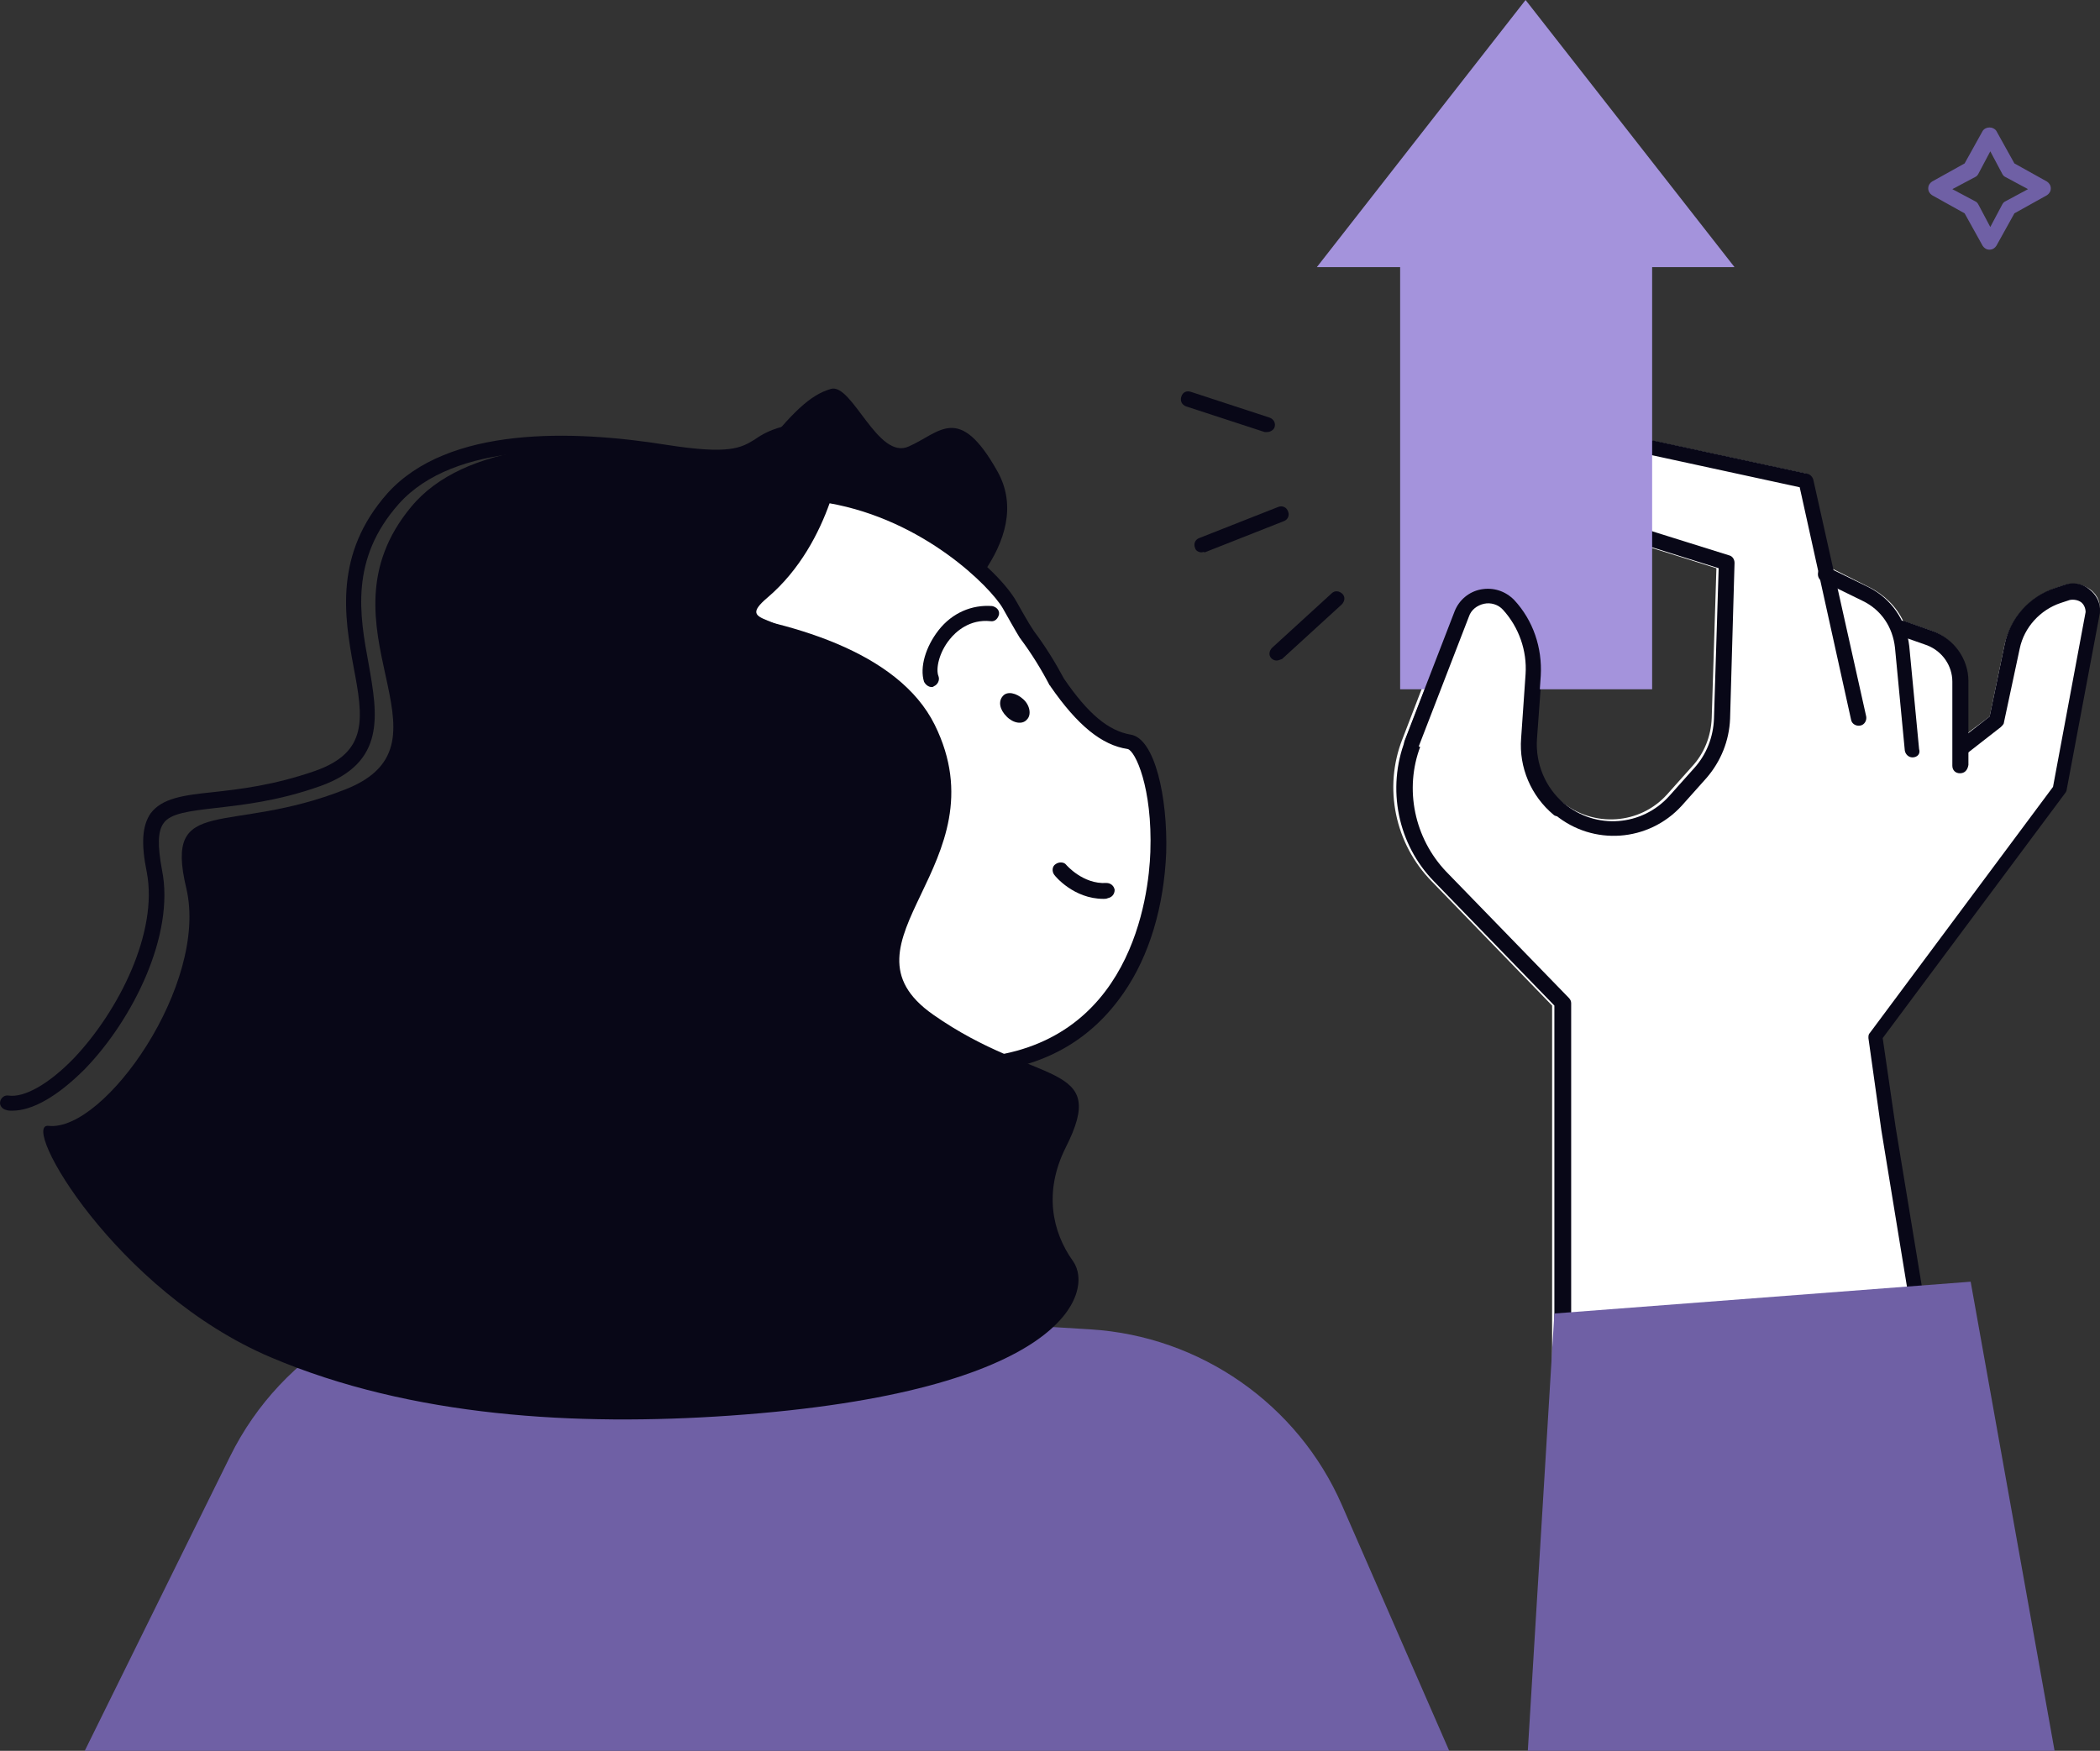 <svg xmlns="http://www.w3.org/2000/svg" id="Capa_1" data-name="Capa 1" viewBox="0 0 1248.43 1041.08"><rect x="0" y="0" width="1248.43" height="1041.08" fill="#333333" stroke="none"/><defs><style>      .cls-1 {        fill: #fff;      }      .cls-2 {        fill: #a493dc;      }      .cls-3 {        fill: #080717;      }      .cls-4 {        fill: #6f60a5;      }    </style></defs><path class="cls-4" d="m50.38,1041.08l86.38-175.01c31.05-62.99,96.74-101.23,166.93-96.74l344.61,21.15c65.29,4.05,123.28,44.53,149.42,104.38l63.83,146.22H50.38Z"></path><path class="cls-1" d="m1242.53,350.48c-4.38-3.15-9.82-4.05-14.73-2.69l-5.44,1.79c-15.26,4.95-27.07,17.99-30.65,33.74l-8.89,42.74-13.14,9.9v-30.6c0-13.5-8.49-25.64-21.1-30.14l-16.72-5.85h-.4c-3.98-8.55-11.28-15.75-20.3-20.25l-22.42-11.24-11.68-52.64c-.53-1.8-1.86-3.16-3.58-3.6l-102.58-22.05c-9.95-2.24-20.3,3.6-23.49,13.04-3.58,10.35-2.65,21.15,2.25,30.6,5.04,9.45,13.14,16.64,23.49,19.8l47.24,14.85-2.79,89.08c-.4,10.8-4.51,21.14-11.68,28.8l-14.86,16.64c-16.19,17.99-43.66,19.8-62.5,4.5-11.28-9.45-17.12-23.39-16.19-37.79l2.65-38.24c1.46-16.64-4.51-32.84-15.66-44.98-5.04-5.4-12.61-8.09-19.77-6.75-7.3,1.35-13.54,6.3-16.32,13.5l-29.59,76.94c-11.28,28.8-4.51,62.09,17.52,84.58l71.52,73.79v218.19c0,1.35.4,2.71,1.33,3.61.93.9,1.86,1.34,3.19,1.34h.4l214.57-22.04c1.46,0,2.26-.9,3.18-1.79.93-.9.93-2.26.93-3.61l-20.3-123.27-7.56-53.08,108.41-145.78c.4-.45.93-1.34.93-1.79l19.77-105.28v-.45c1.73-4.95-.53-10.35-5.04-13.5Z"></path><path class="cls-3" d="m928.57,821.07c-2.65,0-4.51-1.79-4.51-4.5v-218.64l-71.52-73.79c-21.63-22.04-28.27-55.33-17.12-84.13l29.72-76.94c2.65-6.74,8.49-11.69,15.79-13.04,7.17-1.35,14.33.9,19.77,6.3,11.28,12.14,16.59,28.34,15.79,44.98l-2.79,38.24c-.93,14.4,4.91,28.8,16.19,38.24,18.98,15.75,46.31,13.5,62.5-4.5l14.86-16.64c7.3-8.11,11.28-18.46,11.68-29.25l2.79-89.53-47.24-14.85c-10.35-3.16-18.44-10.35-23.35-19.8-5.04-9.45-5.84-20.25-2.26-30.6,3.05-9.45,13-15.29,22.96-13.04l102.44,22.05c1.86.44,3.19,1.79,3.72,3.6l31.45,140.82c.4,2.26-.93,4.95-3.58,5.4-2.26.45-5.04-.9-5.44-3.6l-30.52-138.12-99.52-21.6c-5.31-1.34-10.75,1.8-12.61,7.21-2.65,7.64-1.72,16.19,1.86,23.85,3.58,7.19,10.35,12.59,18.05,15.3l50.29,15.74c1.86.45,3.19,2.26,3.19,4.5l-2.65,92.69c-.53,13.04-5.44,25.19-13.93,35.08l-14.86,16.65c-19.77,21.59-52.68,23.85-75.11,5.4-13.54-11.25-20.7-28.34-19.37-45.45l2.65-38.24c.93-13.95-3.98-27.89-13.53-38.24-2.65-3.14-7.17-4.5-11.15-3.6-4.11.9-7.7,3.6-9.02,7.66l-29.72,76.92c-9.82,25.65-3.58,54.9,15.26,74.68l72.98,75.15c.8.89,1.33,1.79,1.33,3.14v220.45c-.93,2.26-2.79,4.05-5.44,4.05Z"></path><path class="cls-3" d="m1136.9,450.36c-2.26,0-4.11-1.8-4.51-4.05l-5.84-61.19c-1.33-12.15-8.1-22.51-19.37-27.89l-23.89-11.7c-2.26-.9-3.05-3.6-2.26-5.85.93-2.24,3.58-3.14,5.84-2.24l23.89,11.69c13.54,6.75,22.56,19.8,24.28,35.1l5.84,61.19c.93,2.69-.93,4.95-3.98,4.95q.4,0,0,0Z"></path><path class="cls-3" d="m1165.16,459.81c-2.65,0-4.51-1.8-4.51-4.5v-49.95c0-9.45-5.84-17.99-14.86-21.59l-16.59-5.85c-2.26-.9-3.58-3.6-2.65-5.85.93-2.24,3.58-3.6,5.84-2.69l16.59,5.85c12.61,4.5,21.23,16.64,21.23,29.7v49.93c-.53,3.15-2.26,4.95-5.04,4.95Z"></path><path class="cls-3" d="m1143.14,799.03c-2.26,0-3.98-1.35-4.51-3.6l-20.17-123.28-7.7-54.88c0-1.35,0-2.26.93-3.16l108.81-146.22,19.37-103.93c0-2.24-.93-4.5-2.65-5.85-1.86-1.34-4.51-1.79-6.77-1.34l-5.44,1.79c-12.07,4.05-21.63,14.4-24.28,27l-9.42,44.08c0,.9-.93,1.8-1.86,2.71l-20.17,15.74c-1.86,1.35-5.04,1.35-6.37-.89-1.33-1.8-1.33-4.95.93-6.3l18.98-14.85,8.89-42.74c3.19-15.75,14.86-28.8,30.12-33.74l5.44-1.79c4.91-1.8,10.75-.9,14.86,2.69,4.11,3.14,6.77,8.09,6.24,13.5v.45l-19.77,105.28c0,.45-.4,1.35-.8,1.79l-108.55,145.78,7.7,53.08,20.3,123.27c.4,2.26-1.33,4.95-3.58,4.95q0,.45-.53.45Z"></path><path class="cls-3" d="m714.4,328.44c-1.72,0-3.58-.9-3.98-2.71-.93-2.24,0-4.95,2.65-5.84l46.84-18.46c2.26-.89,4.91,0,5.84,2.71.93,2.24,0,4.95-2.79,5.85l-46.71,18.44c-.93-.45-1.33,0-1.86,0Z"></path><path class="cls-3" d="m758.98,392.77c-1.33,0-2.26-.45-3.19-1.35-1.72-1.79-1.33-4.5.53-6.29l35.43-32.39c1.86-1.8,4.51-1.35,6.37.44,1.72,1.8,1.33,4.5-.53,6.3l-35.43,32.39c-1.46.45-2.26.9-3.18.9Z"></path><path class="cls-3" d="m753.14,256.9h-1.33l-46.84-15.3c-2.26-.9-3.58-3.14-2.65-5.85.93-2.69,3.18-3.6,5.84-2.69l46.71,15.3c2.26.89,3.72,3.14,2.79,5.84-.53,1.35-2.26,2.71-4.51,2.71Z"></path><path class="cls-4" d="m1182.68,148.47c-1.72,0-3.05-.9-3.98-2.26l-10.75-19.35-19.37-10.79c-1.33-.9-2.26-2.26-2.26-4.06s.93-3.15,2.26-4.05l19.37-10.79,10.75-19.35c1.86-2.71,6.24-2.71,8.09,0l10.75,19.35,19.37,10.79c1.33.9,2.26,2.26,2.26,4.05s-.93,3.16-2.26,4.06l-19.37,10.79-10.75,19.35c-.93,1.35-2.26,2.26-4.11,2.26Zm-22.03-36l13.54,7.21c.93.45,1.33.9,1.86,1.79l7.16,13.51,7.17-13.51c.53-.89.93-1.34,1.86-1.79l13.4-7.21-13.4-7.19c-.93-.45-1.33-.9-1.86-1.8l-7.17-13.5-7.16,13.5c-.53.9-.93,1.35-1.86,1.8l-13.54,7.19Z"></path><path class="cls-1" d="m610.49,779.23l-32.38-206.05-191.21,29.7,21.63,187.61,201.96-11.25Z"></path><path class="cls-3" d="m408.53,794.98c-2.26,0-4.11-1.8-4.51-4.05l-21.63-187.61c-.4-2.26,1.46-4.5,3.58-4.95l191.22-29.7c2.25-.45,5.04,1.35,5.04,3.6l31.85,206.06c0,1.34,0,2.69-.8,3.6-.93.9-1.86,1.79-3.18,1.79l-201.57,11.25q.4,0,0,0Zm-16.59-188.06l20.57,179.06,192.54-10.8-30.52-196.6-182.59,28.34Z"></path><path class="cls-3" d="m415.7,335.18s104.83,59.39,126.86,45.45c22.03-13.95,73.38-59.39,50.42-100.33-22.96-40.95-34.24-22.94-52.68-14.85-18.44,8.55-33.7-37.79-46.31-34.2-12.61,3.6-23.36,14.4-42.73,38.69-19.37,24.3-35.56,65.23-35.56,65.23Z"></path><path class="cls-1" d="m447.28,669.47c-46.44-6.3-90.9-29.7-122.88-69.74-64.76-80.53-52.68-194.81,23.89-259.59,125.53-106.17,237-7.19,252.39,19.35,3.58,6.3,6.63,12.15,10.35,17.99,6.63,9,12.47,18.44,17.51,28.34,13.4,19.35,26.94,32.84,42.73,35.1,24.28,3.6,43.13,181.75-90.5,192.56l-133.49,36Z"></path><path class="cls-3" d="m447.28,673.96h-.53c-49.5-6.3-93.95-31.95-125.93-71.09-66.08-81.89-55.33-198.41,24.28-265.9,47.24-40.05,97.66-55.79,149.42-46.34,56.13,9.9,99.39,48.58,109.74,67.04,3.58,6.29,6.77,12.14,10.35,17.54,6.77,9,12.61,18.44,17.91,28.34,14.46,21.14,26.54,31.04,39.68,33.29,14.33,2.24,22.03,37.34,21.1,70.18-1.33,31.94-9.95,61.19-25.21,83.23-19.77,28.8-48.57,45-86.78,47.69-2.79,0-4.51-1.79-4.91-4.05,0-2.69,1.72-4.5,3.98-4.95,92.22-7.19,102.57-95.83,103.5-122.37,1.33-38.24-9.02-60.28-13.54-61.19-15.26-2.26-29.72-13.95-45.91-37.34,0,0,0-.45-.4-.45-4.91-9.45-10.75-18.9-17.12-27.44,0,0,0-.45-.4-.45-3.58-5.85-6.77-11.7-10.35-17.99-7.3-12.61-46.84-52.64-103.5-62.54-49.1-8.55-96.74,6.3-141.72,44.53-75.64,63.89-85.85,175.01-22.96,253.3,30.12,37.79,72.85,61.64,120.09,67.93,2.26.45,4.11,2.71,4.11,4.95-.93,2.71-2.65,4.06-4.91,4.06Z"></path><path class="cls-3" d="m310.47,315.38c52.15-41.84,119.69-52.19,180.33-33.29-16.59,7.21-32.38,16.65-46.71,28.34-98.99,79.64-106.16,234.41-16.72,345.98,5.04,6.3,10.35,12.15,15.79,17.56-58.92-.45-117.44-27-157.91-76.94-70.59-87.29-59.32-213.26,25.21-281.65Z"></path><path class="cls-3" d="m501.15,267.25s-5.84,54.88-44.98,88.18c-20.7,17.54,13.14,7.64,24.28,33.29,11.28,25.64,2.26,251.95,2.26,251.95-.8,18.44-13,34.18-31.05,38.68l-53.48,14.4-26.14-46.79-66.08-209.2c.4.44,82.8-179.96,195.2-170.51Z"></path><path class="cls-3" d="m656.01,534.49c-17.65,0-28.8-13.5-29.33-14.4-1.33-1.79-1.33-4.95.93-6.3,1.86-1.34,4.91-1.34,6.24.45,0,0,9.95,11.7,23.89,10.8,2.65,0,4.51,1.8,4.91,4.05,0,2.71-1.72,4.5-3.98,4.95-.93.45-1.86.45-2.65.45Z"></path><path class="cls-3" d="m553.83,408.52c-1.86,0-3.58-1.35-4.51-3.16-2.65-8.55.93-20.69,8.63-30.59,8.09-10.35,19.77-15.3,31.85-14.4,2.25.45,4.51,2.24,4.11,4.95-.53,2.24-2.26,4.5-5.04,4.05-12.47-1.35-20.7,6.3-24.28,10.8-6.24,7.64-8.49,17.54-6.63,22.04.8,2.26-.53,4.95-2.79,5.85-.4.45-.93.45-1.33.45Z"></path><path class="cls-3" d="m598.42,426.06c3.98,4.05,9.42,4.95,12.07,1.8,2.79-2.71,1.86-8.56-2.26-12.16-3.98-3.6-9.42-4.95-12.07-1.79-2.79,3.14-1.86,8.09,2.26,12.14Z"></path><path class="cls-3" d="m587.54,633.01l10.35,66.14c-29.72-6.74-57.59-23.39-78.29-49.03-8.09-10.35-14.86-21.6-19.77-32.84,26.54,14.4,57.59,19.78,87.71,15.74Z"></path><path class="cls-3" d="m7.26,660.46c-1.33,0-2.26,0-3.58-.44-2.26-.45-4.11-2.71-3.58-4.95.4-2.26,2.65-4.06,4.91-3.61,9.42,1.35,23.89-6.74,38.75-22.04,26.94-28.34,50.29-75.13,43.52-110.68-3.58-17.54-2.65-27.89,2.26-35.09,6.77-9,19.37-10.8,36.89-12.59,16.19-1.8,36.09-4.06,60.77-12.61,31.98-11.24,28.8-31.49,22.96-62.09-5.44-29.68-11.68-67.04,20.17-103.03,36.09-40.03,109.87-37.79,166-28.8,37.42,5.85,44.19,1.8,52.28-3.15,4.51-3.14,9.82-6.3,20.17-8.55,2.26-.45,5.04.89,5.44,3.6.4,2.24-.93,4.95-3.58,5.4-8.63,1.79-13,4.5-17.51,7.19-9.55,5.85-17.65,11.25-58.52,4.5-53.61-8.55-124.6-10.79-157.51,26.1-29.19,32.84-23.35,66.14-17.91,95.38,5.31,30.14,10.35,58.48-28.79,72.43-25.21,9-46.84,11.25-62.5,13.06-15.39,1.79-26.67,3.14-30.65,9-3.58,4.95-3.58,13.5-.93,27.89,7.7,38.24-17.12,88.63-45.91,118.33-16.19,16.19-31.05,24.73-43.13,24.73Z"></path><path class="cls-3" d="m28.89,669.47c33.31,3.6,95.28-84.59,81.87-141.28-13.54-56.69,24.68-31.04,94.88-58.93,70.2-27.89-20.3-96.74,38.75-167.82,31.45-38.24,101.11-40.94,160.56-33.73,59.32,7.19,45.38-7.66,73.78-14.85,18.84-4.95,2.65,24.73-67.01,108.88,57.99,7.19,122.35,25.64,143.98,69.28,40.87,82.78-62.63,129.13-.93,172.32,61.57,43.18,105.23,26.99,78.69,79.18-13,26.09-8.09,49.93,4.51,67.49,12.61,17.99-4.11,77.83-204.22,91.77-90.9,6.3-188.96.9-272.69-34.65-92.22-39.13-149.81-139.91-132.16-137.66Z"></path><path class="cls-2" d="m906.94,0l124.2,158.82h-248.27L906.94,0Z"></path><path class="cls-2" d="m982.18,127.32h-149.81v282.54h149.81V127.32Z"></path><path class="cls-1" d="m926.31,480.94c-12.07-10.34-18.84-25.64-18.05-41.84l2.79-38.24c.93-15.29-4.11-30.14-14.46-41.39-8.49-9-23.35-6.3-27.87,5.4l-29.72,76.94,87.31,39.13Z"></path><path class="cls-3" d="m926.31,485.44c-.93,0-2.26-.44-2.65-.89-13.54-11.25-20.7-28.34-19.37-45.45l2.65-38.24c.93-13.95-3.98-27.89-13.4-38.24-2.79-3.14-7.3-4.5-11.28-3.6-4.11.9-7.7,3.6-9.02,7.66l-29.72,76.92c-.8,2.26-3.58,3.61-5.84,2.71s-3.58-3.61-2.65-5.85l29.72-76.94c2.65-6.74,8.49-11.69,15.66-13.04,7.3-1.35,14.46.9,19.77,6.3,11.28,12.14,16.72,28.34,15.79,44.98l-2.65,38.24c-.93,14.4,4.91,28.8,16.19,38.24,1.72,1.8,2.25,4.5.4,6.3-.93.45-2.26.89-3.58.89Z"></path><path class="cls-4" d="m908.27,1041.08l15.79-260.04,247.48-18.9,49.89,278.94h-313.16Z"></path></svg>